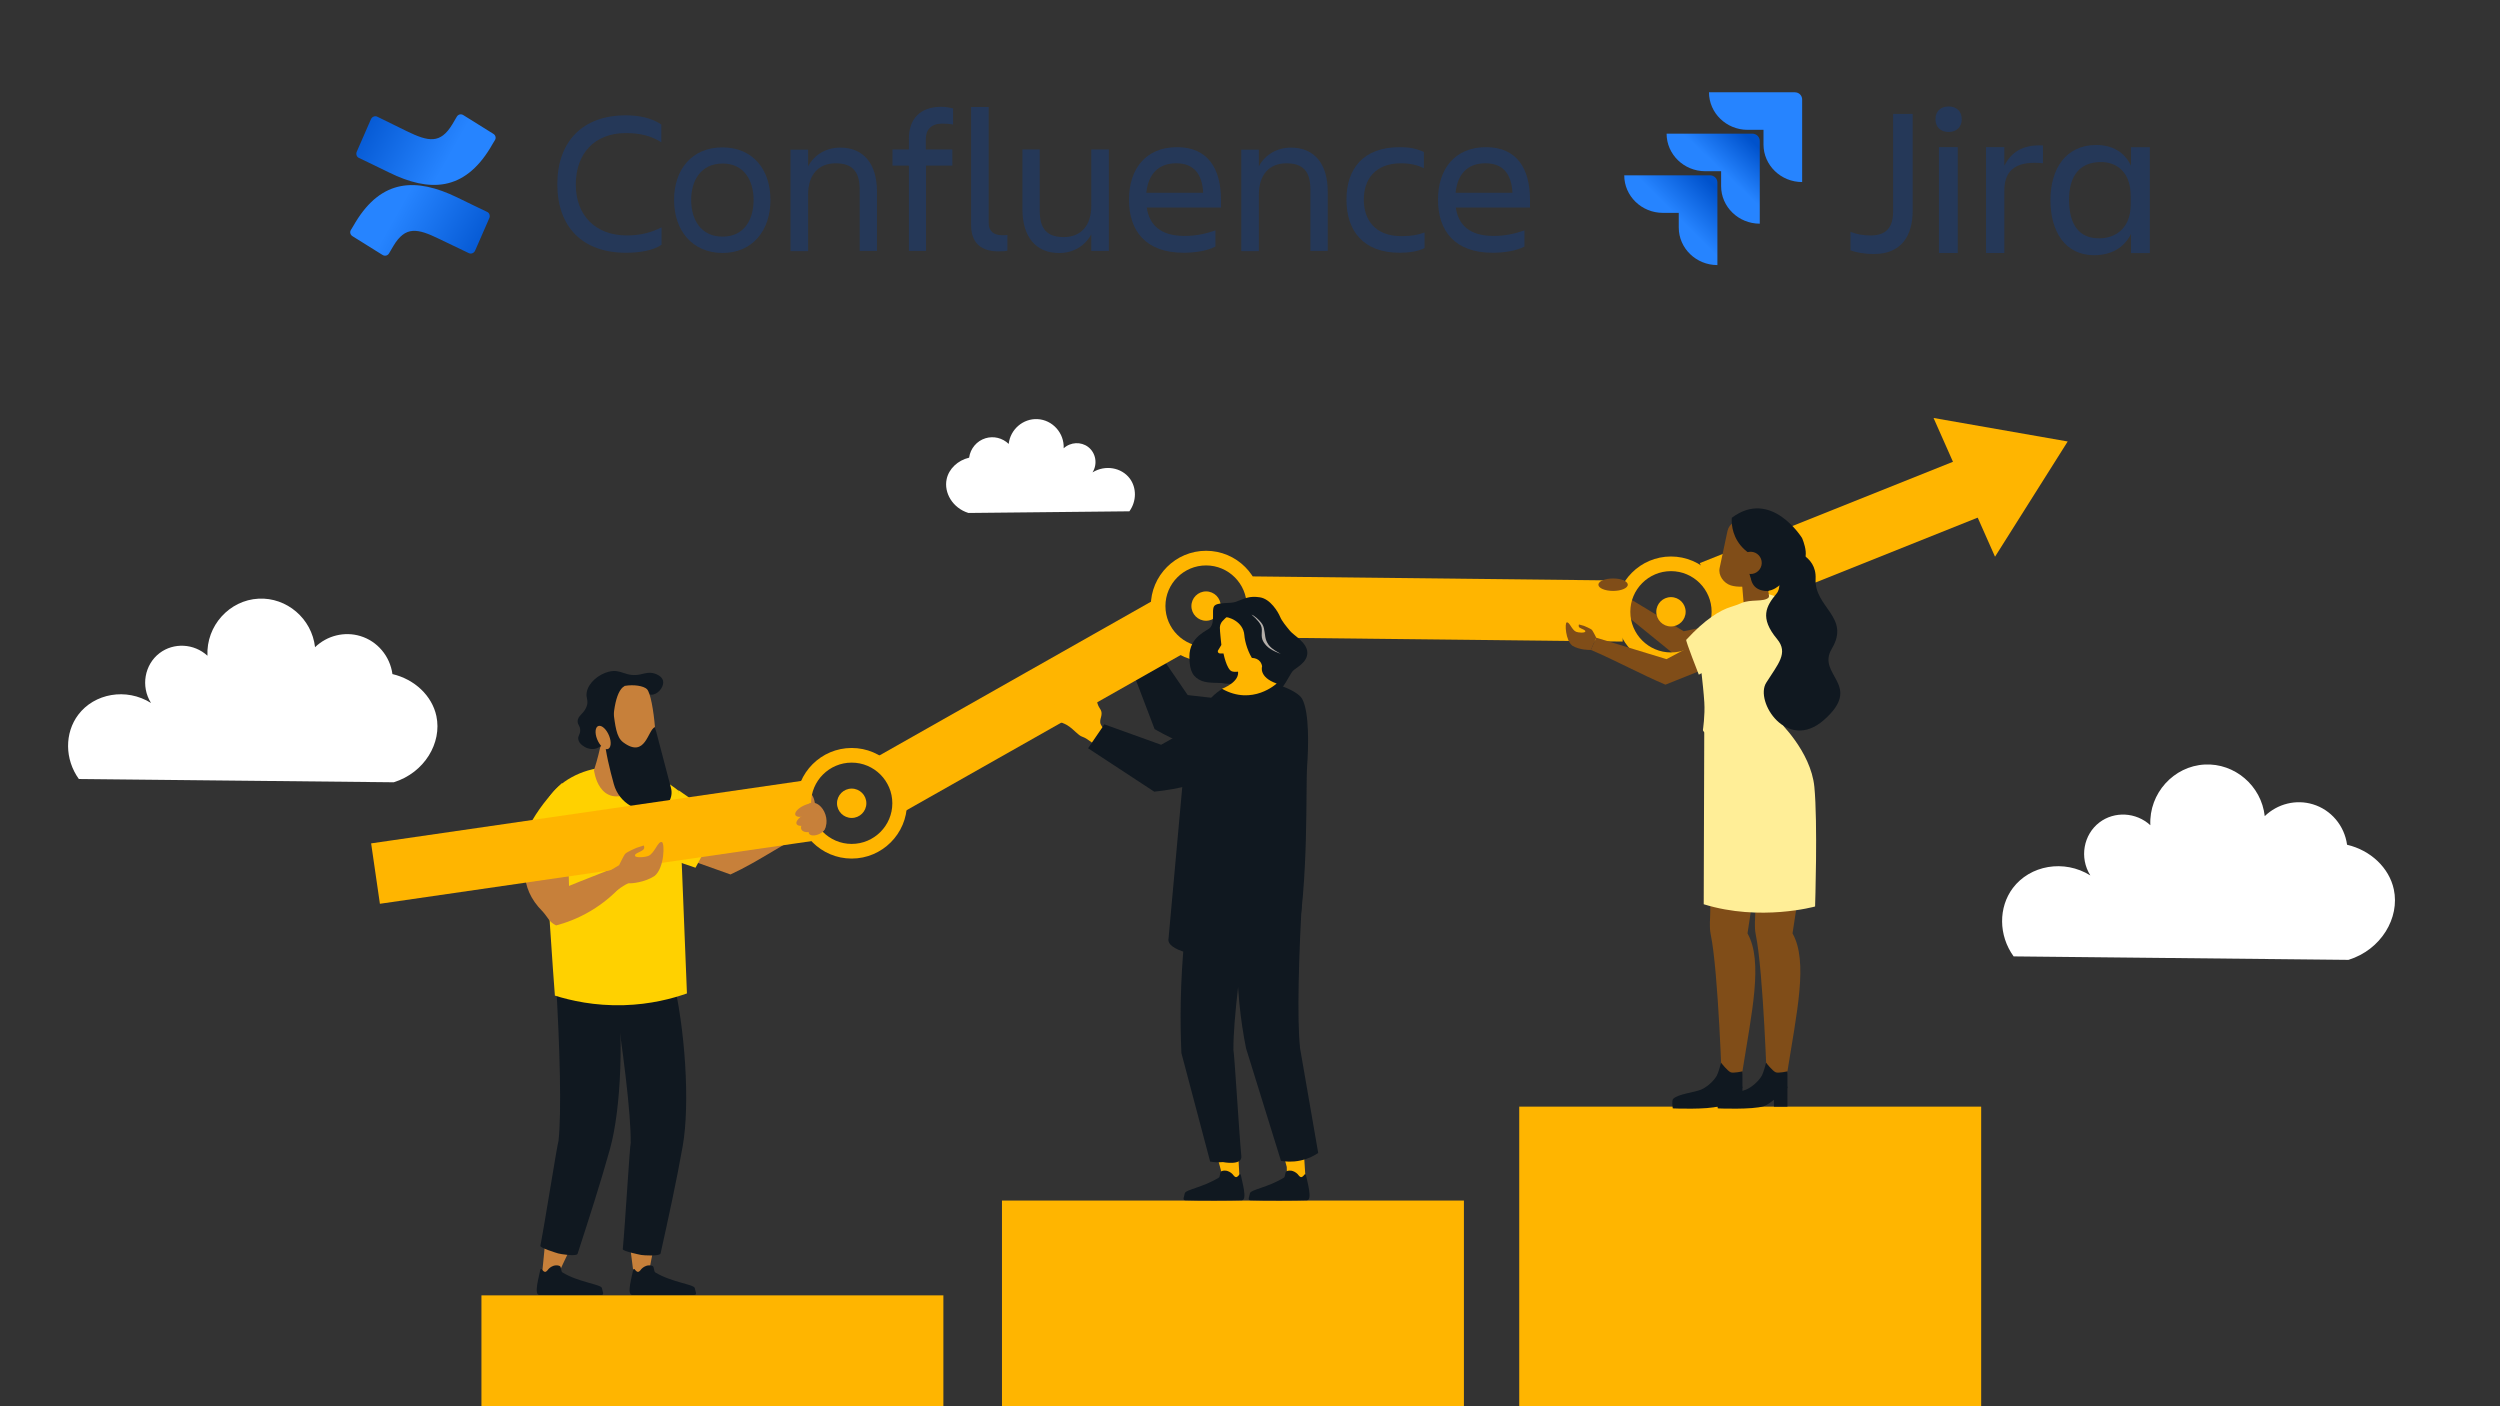 <?xml version="1.0" encoding="UTF-8"?><svg id="Layer_1" xmlns="http://www.w3.org/2000/svg" xmlns:xlink="http://www.w3.org/1999/xlink" viewBox="0 0 1024 576"><rect x="0" y="0" width="1024" height="576" fill="#333333" stroke="none"/><defs><style>.cls-1{fill:url(#linear-gradient);}.cls-1,.cls-2,.cls-3,.cls-4,.cls-5,.cls-6,.cls-7,.cls-8,.cls-9,.cls-10,.cls-11,.cls-12,.cls-13,.cls-14,.cls-15,.cls-16,.cls-17,.cls-18,.cls-19,.cls-20{stroke-width:0px;}.cls-2,.cls-3,.cls-4,.cls-5,.cls-6,.cls-7,.cls-8{fill-rule:evenodd;}.cls-2,.cls-13{fill:#101820;}.cls-3{fill:#c24627;}.cls-4,.cls-15{fill:#c7803a;}.cls-5,.cls-19{fill:#ffb500;}.cls-6{fill:#ffa890;}.cls-7{fill:#ffee97;}.cls-8,.cls-17{fill:#804d18;}.cls-9{fill:url(#linear-gradient-4);}.cls-10{fill:url(#linear-gradient-2);}.cls-11{fill:url(#linear-gradient-3);}.cls-12{fill:#2684ff;}.cls-14{fill:#253858;}.cls-16{fill:#b4aea9;}.cls-18{fill:#fff;}.cls-20{fill:#ffd100;}</style><linearGradient id="linear-gradient" x1="200.22" y1="-7313.67" x2="162.73" y2="-7292.43" gradientTransform="translate(0 -7205.54) scale(1 -1)" gradientUnits="userSpaceOnUse"><stop offset="0" stop-color="#0052cc"/><stop offset=".92" stop-color="#2380fb"/><stop offset="1" stop-color="#2684ff"/></linearGradient><linearGradient id="linear-gradient-2" x1="146.31" y1="-7248.94" x2="183.8" y2="-7270.19" xlink:href="#linear-gradient"/><linearGradient id="linear-gradient-3" x1="719.51" y1="-7259.85" x2="705.02" y2="-7275.23" gradientTransform="translate(0 -7205.54) scale(1 -1)" gradientUnits="userSpaceOnUse"><stop offset=".18" stop-color="#0052cc"/><stop offset="1" stop-color="#2684ff"/></linearGradient><linearGradient id="linear-gradient-4" x1="703.15" y1="-7276.93" x2="686.38" y2="-7293.73" xlink:href="#linear-gradient-3"/></defs><path class="cls-18" d="M32.31,319.1c-5.86-8.12-5.85-18.91-.27-26.33,6.57-8.73,19.63-11.19,29.82-4.83-4.29-6.8-2.66-15.74,3.5-20.43,5.75-4.37,14.09-3.99,19.61,1.08-.56-12.3,9.01-22.78,20.96-23.38,11.48-.58,21.79,8.13,23.11,19.88,4.94-4.77,12.06-6.53,18.54-4.57,7,2.11,12.15,8.22,13.16,15.58,9.11,2.14,16.22,8.88,18,17.19,2.35,10.97-4.86,23.22-17.47,27.13-42.99-.44-85.99-.9-128.98-1.34h0Z"/><path class="cls-18" d="M462.6,209.43c2.99-4.15,2.99-9.66.14-13.46-3.36-4.46-10.04-5.71-15.25-2.47,2.19-3.48,1.35-8.04-1.79-10.43-2.93-2.23-7.2-2.04-10.02.55.29-6.28-4.6-11.64-10.71-11.95-5.87-.3-11.14,4.15-11.81,10.16-2.53-2.44-6.16-3.34-9.48-2.33-3.58,1.08-6.22,4.2-6.73,7.96-4.65,1.1-8.29,4.54-9.2,8.78-1.21,5.6,2.48,11.87,8.92,13.87,21.97-.23,43.94-.45,65.91-.68h0Z"/><path class="cls-18" d="M824.77,391.73c-6.23-8.64-6.23-20.11-.29-28.01,6.99-9.27,20.89-11.89,31.73-5.14-4.57-7.24-2.82-16.74,3.72-21.72,6.11-4.65,14.99-4.24,20.85,1.15-.6-13.08,9.58-24.22,22.29-24.86,12.22-.62,23.18,8.64,24.57,21.14,5.26-5.08,12.81-6.95,19.72-4.85,7.44,2.24,12.93,8.74,14,16.57,9.69,2.28,17.25,9.44,19.15,18.28,2.51,11.66-5.16,24.7-18.57,28.87-45.71-.47-91.45-.95-137.16-1.42l-.02-.02Z"/><path class="cls-4" d="M284.08,336.48c4.66,2.02,9.3,4.05,13.96,6.07l34.32-10.26c1.09,3.05,1.22,3.39,2.29,6.46-12.14,5.57-23.31,13.86-35.44,19.43-7.55-2.69-15.1-5.39-22.65-8.07,2.51-4.54,5.01-9.09,7.52-13.63h0Z"/><path class="cls-13" d="M472.51,264.31l-11.12,4.05c3.84,10.1,7.7,20.19,11.54,30.29,9.28,5.36,17.53,8.16,23.36,9.71,9.68,2.58,15.88,4.14,21.59.88,5.87-3.35,7.98-9.95,8.75-13.06-3.33-2.67-6.68-5.33-10.01-8-10.04-1.16-20.1-2.31-30.14-3.48-4.65-6.8-9.3-13.6-13.95-20.4l-.02.02Z"/><g id="Legs"><path class="cls-15" d="M231.13,512.88c.52.16,1.11.13,1.74.02-1.54,3.2-3.05,6.4-4.49,9.63-2.79-.25-3.81-.63-6.25-1.77.4-3.64.71-7.46,1.11-11.33,2.35,1.65,5.16,2.83,7.89,3.44h0Z"/><path class="cls-15" d="M266.33,510.07c.54.06,1.13-.07,1.71-.28-.72,3.4-1.41,6.79-2.03,10.2-2.79.25-3.72,3.19-6.39,2.49-.51-3.63-1.3-10.55-1.85-14.41,2.71,1.2,5.75,1.88,8.56,1.99h0Z"/><path class="cls-13" d="M228.82,467.03h-.03c1.22-11.36.59-37.19-1.09-65.15,8.55-1.34,15.98-1.22,24.67-.96,3.2,21.82,2.16,52.87-2.51,69.67-3.9,14.02-8.84,29.28-13.28,42.95-.41,1.24-7.07.13-7.97-.14-.88-.25-7.44-2.3-7.28-3.09,2.13-11.05,6.88-41.59,7.5-43.3v.02Z"/><path class="cls-13" d="M258.36,467.83h-.03c.13-11.42-2.99-37.08-7.37-64.73,8.38-2.16,15.78-2.76,24.46-3.33,5.28,21.41,7.25,52.43,4.23,69.59-2.52,14.34-5.97,30-9.07,44.03-.28,1.27-7.03.8-7.95.64-.9-.17-7.63-1.57-7.54-2.38,1.05-11.21,2.82-42.06,3.29-43.82h-.02Z"/></g><path class="cls-13" d="M227.46,518.33c.65-.09,1.3-.03,1.88.27.58.31.43,2.22.99,2.56,6.5,4.02,15.97,4.93,16.21,6.43.22,1.43,1.14,2.79-.22,2.84-5.47.22-21.3.15-25.42,0-2.41-.08,0-7.92.42-10.38.05-.28.41-.38.59-.15.35.44.96,1.29,1.63,1,.55-.24.82-.78,1.22-1.2.67-.69,1.68-1.25,2.71-1.41v.02Z"/><path class="cls-13" d="M265.5,518.33c.65-.09,1.3-.03,1.88.27.58.31.43,2.22.99,2.56,6.5,4.02,15.97,4.93,16.21,6.43.22,1.43,1.14,2.79-.22,2.84-5.47.22-21.3.15-25.42,0-2.41-.08,0-7.92.42-10.38.05-.28.41-.38.59-.15.35.44.96,1.29,1.63,1,.55-.24.82-.78,1.22-1.2.67-.69,1.68-1.25,2.71-1.41v.02Z"/><path class="cls-20" d="M227.29,407.8c6.4,2.01,16.2,4.28,28.27,3.92,10.92-.32,19.79-2.69,25.81-4.81-1.1-27.63-2.21-55.26-3.31-82.9,0,0-7.99-6.9-18.72-9.79-3.18-.85-6.83-.15-10.62.04-2.8.14-5.46.61-7.94,1.34-9.71,2.87-16.51,9.61-17.56,14.89-1.3,6.64,4.06,77.3,4.06,77.3v.02Z"/><path class="cls-15" d="M233.07,362.87l-.56-20.19h-14.91c-2.9,9.53-5.7,20.37,4.73,30.74,2.26,2.53,2.44,4.09,5.44,5.64,3.72-.98,8.75-2.72,14.16-5.93,5.33-3.17,9.23-6.69,11.87-9.46-.51-2.82-1.01-5.65-1.52-8.47-5,2.1-14.21,5.57-19.21,7.68h.01Z"/><path class="cls-15" d="M245.74,306.52s-.89,4.2-2.44,8.94c0,0,1.77,16.07,15.76,8.91,0,0-1.98-10.22-.44-15.36s-11.39-9.07-12.88-2.49h-.01Z"/><path class="cls-13" d="M262.6,276.18c-6.45,1.43-7.9-2.4-13.28-1.04-4.03,1.01-8.27,4.43-8.99,8.37-.46,2.5.85,3.27-.03,5.8-1.1,3.17-3.79,3.77-3.69,6.25.06,1.5,1.06,1.74,1.04,3.6-.02,1.85-1,2.2-.8,3.6.31,2.16,2.92,3.34,3.28,3.51.47.21,2.19.93,4.2.27.5-.17,1.76-.66,2.71-1.9,1.49-1.97,1.39-4.76.54-6.65-.61-1.35-1.28-1.5-1.63-2.98-.1-.46-.47-2,.27-3.25.78-1.32,1.97-.92,3.52-2.03,2.35-1.69,1.51-3.98,3.79-6.11,1.68-1.55,3.75-1.83,4.2-1.9,4.63-.63,6.64,3.65,10.03,2.71,2.37-.66,4.35-3.55,3.81-5.66-.48-1.84-2.78-2.66-3.24-2.82-2.26-.8-4.22-.13-5.75.21h.01Z"/><path class="cls-15" d="M248.28,287.22c-1.85,14.78,1.4,26.53,2.49,28.89,2.21,4.74,15.25,2.9,16.46.71,3.13-5.65.55-31.87-2.25-34.55-2.79-2.67-15.77-2.54-16.71,4.94h.01Z"/><path class="cls-13" d="M251.13,290.83l-3.46,12.02c.29,4.92,2.08,12.3,3.77,18.38,2.16,7.75,10.1,12.34,17.91,10.42.09-.02.18-.04.27-.06,3.9-.98,6.24-4.94,5.22-8.82l-6.55-24.96c-3,1.02-3.8,13.13-13.04,6.23-2.88-2.15-3.22-6.85-4.12-13.2Z"/><path class="cls-13" d="M251.15,303.77c-.53-9.91.72-20.76,4.73-22.81,0,0-9.88-1.19-11.98,7.21-2.09,8.41,3.89,16.62,3.89,16.62l3.37-1.02h0Z"/><path class="cls-15" d="M249.51,301.42c-1.03-2.62-2.97-4.45-4.33-4.08s-1.65,2.78-.61,5.41c1.03,2.62,2.97,4.45,4.33,4.08s1.65-2.78.61-5.41Z"/><path class="cls-20" d="M230.22,320.75c-3.68,3.47-8.27,8.54-12.33,15.47-2.93,5-4.84,9.71-6.12,13.62,4.4,1.88,9.04,4.07,13.87,6.63,3.45,1.82,7.35-4.99,10.38-3.15.76-6.06.47-5.66-1.06-15.22-1.1-6.89-2.93-12.72-4.73-17.34h-.01Z"/><path class="cls-20" d="M295.41,335.88c-2.95-2.06-5.9-4.12-8.85-6.18-2.88-2.01-5.75-4.01-8.63-6.02-.34,9.67-.7,19.35-1.04,29.02,2.67.91,5.32,1.81,7.99,2.72,3.51-6.51,7.02-13.02,10.53-19.55h-.01Z"/><path class="cls-8" d="M722.2,260.4l3.95-9.48-36.52,7.64-23.05-13.9-4.76,3.93c8.15,6.63,16.31,13.25,24.45,19.88,7.85-.77,15.69-1.54,23.54-2.31l12.4-5.76h-.01Z"/><ellipse class="cls-15" cx="331.96" cy="329.03" rx="1.79" ry="4.14" transform="translate(-42.9 49.86) rotate(-8.07)"/><rect class="cls-19" x="197.2" y="530.58" width="189.21" height="112.79"/><rect class="cls-19" x="410.41" y="491.75" width="189.21" height="151.15"/><rect class="cls-19" x="622.28" y="453.28" width="189.21" height="188.32"/><rect class="cls-19" x="152.89" y="332.45" width="179.14" height="25" transform="translate(-47.05 38.41) rotate(-8.26)"/><rect class="cls-19" x="355.51" y="276.58" width="132.01" height="25" transform="translate(-87.72 245.23) rotate(-29.52)"/><rect class="cls-19" x="576.3" y="173.46" width="25" height="151.98" transform="translate(332.78 835.42) rotate(-89.36)"/><rect class="cls-19" x="696.56" y="207.22" width="121.14" height="25" transform="translate(-27.44 297.04) rotate(-21.81)"/><polygon class="cls-19" points="846.93 180.83 791.98 171.2 817.16 228.03 846.93 180.83"/><path class="cls-19" d="M348.85,351.67c-12.49,0-22.65-10.16-22.65-22.65s10.16-22.65,22.65-22.65,22.65,10.16,22.65,22.65-10.16,22.65-22.65,22.65ZM348.85,312.37c-9.18,0-16.65,7.47-16.65,16.65s7.47,16.65,16.65,16.65,16.65-7.47,16.65-16.65-7.47-16.65-16.65-16.65Z"/><circle class="cls-19" cx="348.85" cy="329.02" r="6.01"/><path class="cls-19" d="M494.01,270.9c-12.49,0-22.65-10.16-22.65-22.65s10.16-22.65,22.65-22.65,22.65,10.16,22.65,22.65-10.16,22.65-22.65,22.65ZM494.01,231.6c-9.18,0-16.65,7.47-16.65,16.65s7.47,16.65,16.65,16.65,16.65-7.47,16.65-16.65-7.47-16.65-16.65-16.65Z"/><circle class="cls-19" cx="494.01" cy="248.25" r="6.01"/><path class="cls-19" d="M684.43,273.24c-12.49,0-22.65-10.16-22.65-22.65s10.16-22.65,22.65-22.65,22.65,10.16,22.65,22.65-10.16,22.65-22.65,22.65ZM684.43,233.94c-9.18,0-16.65,7.47-16.65,16.65s7.47,16.65,16.65,16.65,16.65-7.47,16.65-16.65-7.47-16.65-16.65-16.65Z"/><circle class="cls-19" cx="684.43" cy="250.59" r="6.01"/><path class="cls-8" d="M738.35,355.07h-19.59c.15,7.56.24,14.13.21,18.15-.02,3.2-.47,6.38.18,9.5,3.17,15.33,4.67,63.37,4.67,63.37,1.69,1.15,5.14-5.62,8.15-6.27,4.01-25.32,8.74-46,2.25-57.5l4.14-27.24h0Z"/><rect class="cls-13" x="726.6" y="445.1" width="5.53" height="8.18"/><path class="cls-13" d="M722.46,453.1c-4.67,1.5-18.85.9-18.85.9,0,0-.52-3.25.17-3.92,2.08-2.02,8.71-2.64,11.39-3.76,2.45-1.03,5.18-3.46,6.49-5.77.68-1.21,1.73-5.26,1.73-5.26,0,0,2.68,3.46,3.99,3.94,1.13.41,4.76-.39,4.76-.39v6.7s-6.62,6.57-9.69,7.55h.01Z"/><path class="cls-5" d="M729.46,254.51l11.46,19.14s-13.77,6.02-14.11,5.67c-18.62-19.61-3.94-30.28-3.94-30.28l6.58,5.47Z"/><path class="cls-6" d="M733.59,308.09l-.61,1.15s-.31.63-1.45,1.88c-1.15,1.25-1.72,2.31-2.45,4.31-.73,2.01-.74,2.93-1.54,4.62-.8,1.69-.63,2.1.59,1.01,1.23-1.09,1.74-3.03,2.18-3.53.45-.49.85.99.88,4.05.03,3.05.63,6.05,1.14,6.2.51.16.8-.26.7-2.46-.09-2.2-.25-5.72.34-5.42.18.09.84,4.01,1.09,6.04.25,2.03,1.27,2.22,1.39,1.32.11-.91-.54-7.28-.34-7.29s1.41,3.35,2.23,5.33c.82,1.97,1.75,1.06,1.51.32s-1.66-5.47-1.58-5.91c.07-.43,1.36,1.46,2.2,2.94.83,1.48,1.81.96,1.33.15-.48-.82-1.64-3.13-2.54-5.72s-1.07-6.06-1.3-6.95c-.22-.88-2.28-3.05-3.76-2.06v.02Z"/><path class="cls-8" d="M698.9,301.24s1.74,55.98,1.63,71.98c-.02,3.2-.47,6.38.18,9.5,3.17,15.33,4.67,63.37,4.67,63.37,1.69,1.15,5.14-5.62,8.15-6.27,4.01-25.32,8.74-46,2.25-57.5l9.64-63.57-15.1-4.01-11.42-13.49h.01Z"/><path class="cls-3" d="M709.2,356.1s8.35,12.98,8.36,12.97c0-.01,1.54-10.34,1.54-10.34l-9.89-2.64h-.01Z"/><path class="cls-7" d="M728.56,295.37s13.17,12.34,14.6,26.91.3,49.02.3,49.02c0,0-22.45,6.27-45.62-.92l.23-73.69,30.5-1.32Z"/><path class="cls-8" d="M713.31,236.52s.63,7.37,1.14,13.47c.14,1.63,1.14,3.05,2.63,3.73,1.48.68,3.22.5,4.53-.46.43-.31.85-.63,1.25-.91,1.81-1.31,2.7-3.55,2.27-5.75-1.07-5.63-3.03-15.89-3.03-15.89l-8.79,5.81h.01Z"/><path class="cls-8" d="M729,222.09c.65-3.02-1.28-5.98-4.3-6.63-3.22-.69-7.28-1.54-10.5-2.23-3.02-.65-5.98,1.28-6.63,4.3-.95,4.44-2.27,10.68-3.21,15.12-.65,3.02,1.63,6.18,4.56,7.12,5.15,1.65,16.01-.69,16.65-3.71.95-4.44,2.49-9.53,3.43-13.98h0Z"/><path class="cls-8" d="M714.4,262.64l1.14-10.2-32.92,17.55-28.81-8.79-2.19,5.01c9.68,4.08,20.86,10.16,30.54,14.23,7.31-2.93,14.64-5.87,21.95-8.79l10.29-9h0Z"/><path class="cls-7" d="M696.97,275.72l-1.13.63s-5.49-13.93-5.16-14.28c7.66-8.33,13.75-12.13,18.44-13.53,1.43-.43,2.82-.94,4.19-1.54,3.68-1.64,9.14-.35,11.03-2.17.48-.46.13-1.45.13-1.45l4.97,1.55s3.63,1.66,4.04,5.32c1.28,11.45.7,14.97-2.17,26.31-1.04,4.14-2.1,15.85-.99,19.23,3.12,9.45-32.54,7.47-32.81,3.22,0,0,.91-6.04.58-11.3-.25-4.05-.76-8.38-1.14-12v.02Z"/><path class="cls-2" d="M735.89,228.6c.16.13-5.81,16.31-14.98,13-9.18-3.3.46-22.03.46-22.03l14.52,9.02Z"/><path class="cls-2" d="M738.11,220.36s-12.64-20.42-28.76-8.27c0,0-2.37,19.06,25.83,19.18,7.9.03,2.93-10.91,2.93-10.91Z"/><path class="cls-2" d="M724.29,242.17s-11.61-1.06-7.49-18.96c4.1-17.9,12.27,7.69,12.27,7.69l-4.78,11.27Z"/><path class="cls-8" d="M712.5,230.43c-.07,2.51,1.91,4.61,4.43,4.68,2.51.07,4.61-1.91,4.68-4.43.07-2.51-1.91-4.61-4.43-4.68-2.51-.07-4.61,1.91-4.68,4.43Z"/><path class="cls-2" d="M728.09,234.2c-1-5.8,5.32-10.19,10.3-7.04,3.01,1.9,5.52,4.97,5.28,9.91-.59,11.76,14.4,15.64,6.64,28.64-6.51,10.89,13.21,14.75-3.26,29.22-15.05,13.23-28.42-7.63-23.62-15.26,4.79-7.64,9.25-12.17,4.47-17.9-7.3-8.75-4.45-13.54-.28-18.57,1.96-2.37,1.08-5.47.48-8.99h-.01Z"/><polygon class="cls-19" points="500.43 433.19 488.02 434.71 500.6 481.23 499.88 484.75 507.78 483.78 504.93 432.63 500.43 433.19"/><polygon class="cls-19" points="526.87 429.94 514.47 431.46 527.06 477.98 527.16 483.69 534.81 483.87 531.38 429.38 526.87 429.94"/><path class="cls-13" d="M528.78,479.52c-.65-.09-1.3-.03-1.88.27-.58.31-.43,2.22-.99,2.56-6.5,4.02-13.7,4.93-13.94,6.43-.22,1.43-1.14,2.79.22,2.84,5.47.22,19.02.15,23.15,0,2.41-.08,0-7.92-.42-10.38-.05-.28-.41-.38-.59-.15-.35.44-.96,1.29-1.63,1-.55-.24-.82-.78-1.22-1.2-.67-.69-1.68-1.25-2.71-1.41v.02Z"/><path class="cls-13" d="M502.1,479.52c-.65-.09-1.3-.03-1.88.27-.58.31-.43,2.22-.99,2.56-6.5,4.02-13.7,4.93-13.94,6.43-.22,1.43-1.14,2.79.22,2.84,5.47.22,19.02.15,23.15,0,2.41-.08,0-7.92-.42-10.38-.05-.28-.41-.38-.59-.15-.35.44-.96,1.29-1.63,1-.55-.24-.82-.78-1.22-1.2-.67-.69-1.68-1.25-2.71-1.41v.02Z"/><g id="Legs-2"><path class="cls-13" d="M532.45,428.97h.03c-1.22-11.36-.59-37.19,1.09-65.15-8.55-1.34-15.98-1.22-24.67-.95-2.01,13.37-3.07,29.65-1.27,47.97.65,6.58,1.6,12.77,2.74,18.51,4.77,15.38,9.54,30.77,14.32,46.14,1.7.3,4.56.59,7.97-.14,3.38-.72,5.86-2.13,7.28-3.09-2.5-14.43-5-28.86-7.5-43.3h.01Z"/><path class="cls-13" d="M505.19,429.78h.03c-.13-11.42,2.99-37.08,7.37-64.73-8.38-2.17-15.78-2.76-24.46-3.33-2.41,14.46-4.15,30.69-4.49,48.44-.15,7.35-.03,14.41.26,21.16,3.93,14.82,7.86,29.64,11.78,44.46,1.26.22,3.08.42,5.24.21,0,0,7.92,1.59,7.54-2.38-1.05-11.21-2.82-42.06-3.29-43.82h.02Z"/></g><path class="cls-13" d="M506.17,246.52c-2.18.81-7.81,0-8.9,1.84s.54,6.29-1.63,8.79c-1.06,1.22-8.47,3.47-8.47,11.84,0,6.19,1.7,8.52,5.06,9.9,2.7,1.1,7.74.72,8.94.89,1.2.18,8.25.4,11.08,1.48s7.05,3.58,10.1,2.71c3.04-.86,5.87-7.71,7.17-9.12,1.3-1.41,5.97-3.37,5.97-7.49s-5.53-7.05-7.05-8.9c-1.52-1.84-3.37-4.01-4.13-5.87-.76-1.84-3.91-7.27-8.25-7.93-4.34-.66-6.07.44-9.88,1.84h-.01Z"/><path class="cls-13" d="M478.63,384.45l6.54-72.2s2.12-22.16,15.65-30.21c1.35-.8,3.58-.81,5.34-1.45,1.89-.69,3.32-1.97,5.29-2,9.6-.15,20.13,4.39,21.91,7.65,3.07,5.64,2.55,20.3,2.06,27.16-.7,9.86.79,46.77-4.59,74.98-1.38,7.23-53.96,5.71-52.22-3.92h.01Z"/><path class="cls-13" d="M497.45,250.54c.66-.24,2.22,2,3.91,2.19-.8,1.46-1.23,2.35-1.35,4.7-.13,2.34,10.49,16.83,10.49,16.83l3.09,7.56c-5.36-1.41-6.37-1.71-10.49-1.82s-6.98-1.07-9.82-2.74c-2.93-1.71-5.91-8.75-1.72-12.93,4.18-4.18,6.5-7.54,6.43-9.52s-1.33-3.96-.52-4.25h-.01Z"/><path class="cls-19" d="M504.58,274.97c-2.14-.71-3.44-7.32-3.44-7.32h-1.46c-.58,0-1-.55-.84-1.11l1.43-2.38s-.65-5.96-.61-7.07c.02-1,.4-1.96,1.07-2.7,1.3-1.42,3.62-3.57,5.97-3.98,8.57-1.48,13.11,2.76,13.21,10.85.09,8.08-9.56,13.11-9.56,13.11,0,0-3.78,1.28-5.76.63h0Z"/><path class="cls-13" d="M501.28,252.73c1.73-.26,7.97,1.8,8.4,7.41.43,5.61,5.29,18.12,14.52,14.23,6.89-2.9-4.48-22.28-4.48-22.28l-7.18-4.59s-10.22,2-11.26,5.24h0Z"/><path id="Neck" class="cls-19" d="M516.97,272.89s-1.59,4.44,5.95,7.08c0,0-9.89,9.26-22.41,2.14,0,0,7.7-2.76,6.5-7.53-1.2-4.77,8.86-7.77,9.95-1.68h.01Z"/><path class="cls-13" d="M452.32,296.69l-6.64,9.8c9.03,5.93,18.07,11.86,27.1,17.78,10.66-1.09,18.99-3.66,24.62-5.8,9.36-3.57,15.29-5.95,18.01-11.93,2.79-6.16.65-12.74-.56-15.71-4.27-.21-8.53-.41-12.8-.61-8.82,4.95-17.65,9.9-26.46,14.84-7.75-2.79-15.5-5.57-23.25-8.37h-.01Z"/><path class="cls-19" d="M451.55,297.91c-.21-.32-.42-.69-.63-1.1-1.09-2.28,1.44-3.91-.4-6.6-2.46-3.59-.57-7.68-2.42-7.15-1.65.48-.39,6.02-1.64,5.9-2.91-.27-9.4-10.21-10.64-8.97-1.46,1.46,4.58,7.21,3.89,8.14-.5.67-7.76-6.54-8.97-5.16-1.33,1.53,7.61,6.44,6.82,7.56-.55.79-8.4-3.95-9.14-2.64-.84,1.51,8.07,4.7,7.93,5.7-.11.78-6.9-2.23-7.04-1.01-.21,1.68,5.84,3.24,7.74,4.41,2.97,1.82,4.44,4.21,6.32,4.8,1.07.33,2.69,1.45,3.88,2.35,1.42-2.07,2.83-4.15,4.26-6.22l.02-.02Z"/><path class="cls-15" d="M257.83,361.78c.67.13,6.3-.32,10.31-3.01,4.04-3.31,4.18-13.48,2.97-13.86-1.65-.5-2.91,4.5-5.46,5.64-1.27.56-5.2.95-5.54,0-.33-.95,1.81-1.33,3.24-2.41.95-.7.34-1.83.34-1.83l-2.98.96s-4.14,1.73-4.73,2.56c-.6.82-2.4,4.55-2.4,4.55l-5.64,3.34,3.45,7.94s5.27-4.1,6.43-3.89h0Z"/><ellipse class="cls-17" cx="660.72" cy="239.49" rx="6.02" ry="2.55"/><ellipse class="cls-15" cx="333.89" cy="335.06" rx="4.44" ry="6.44" transform="translate(-86.71 118.62) rotate(-17.87)"/><ellipse class="cls-15" cx="330.18" cy="331.82" rx="4.83" ry="2.09" transform="translate(-108.48 168.41) rotate(-24.71)"/><ellipse class="cls-15" cx="331.35" cy="335.17" rx="5.59" ry="2.27" transform="translate(-109.77 169.2) rotate(-24.71)"/><ellipse class="cls-15" cx="332.65" cy="337.66" rx="4.88" ry="2.7" transform="translate(-110.69 169.97) rotate(-24.71)"/><ellipse class="cls-15" cx="334.66" cy="339.84" rx="3.66" ry="1.99" transform="translate(-111.42 171.01) rotate(-24.71)"/><path class="cls-16" d="M512.59,251.77s2.75,2.11,3.84,4.3c1.09,2.19-.45,4.43,1.13,6.9,1.57,2.47,3.42,3.4,7.06,4.93-4.19-2.4-5.04-3.48-5.88-5.34-.84-1.86-.54-5.01-1.65-6.8-1.1-1.79-3.66-3.9-4.51-3.98h0Z"/><rect class="cls-13" x="708.17" y="445.1" width="5.53" height="8.18"/><path class="cls-13" d="M704.02,453.1c-4.67,1.5-18.85.9-18.85.9,0,0-.52-3.25.17-3.92,2.08-2.02,8.71-2.64,11.39-3.76,2.45-1.03,5.18-3.46,6.49-5.77.68-1.21,1.73-5.26,1.73-5.26,0,0,2.68,3.46,3.99,3.94,1.13.41,4.76-.39,4.76-.39v6.7s-6.62,6.57-9.69,7.55h.01Z"/><path class="cls-17" d="M651.62,266.2c-.43.06-4.7.06-7.57-1.71-2.85-2.17-3.15-9.3-2.34-9.54,1.14-.34,2.05,3.03,3.83,3.81.89.4,3.58.57,3.8-.07.21-.65-1.23-.92-2.32-1.6-.68-.43-.28-1.31-.28-1.31l2.05.57s2.88,1.16,3.31,1.71,1.72,3.13,1.72,3.13"/><g id="logo-gradient-blue-confluence"><g id="Confluence"><path class="cls-14" d="M270.89,100.32c-3.41,2.27-8.81,3.21-14.49,3.21-17.99,0-28.12-10.77-28.12-28.05s10.13-28.24,28.02-28.24c5.3,0,10.7,1.04,14.58,3.78v7.27c-3.88-2.46-8.24-3.78-14.58-3.78-12.88,0-20.45,8.5-20.45,21.06s7.95,20.87,20.92,20.87c5.78,0,10.23-1.32,14.2-3.31v7.18h-.09Z"/><path class="cls-14" d="M276.1,81.9c0-12.47,7.29-21.53,19.79-21.53s19.69,9.07,19.69,21.53-7.29,21.72-19.69,21.72c-12.4-.09-19.79-9.26-19.79-21.72ZM283.1,81.9c0,7.93,3.88,15.02,12.88,15.02s12.69-7.18,12.69-15.02-3.79-14.92-12.69-14.92-12.88,6.99-12.88,14.92Z"/><path class="cls-14" d="M359.32,102.78h-7.2v-25.12c0-7.46-3.03-10.77-9.85-10.77s-11.27,4.44-11.27,12.84v23.14h-7.2v-41.56h7.2v6.8c2.65-4.91,7.57-7.65,13.16-7.65,9.56,0,15.05,6.61,15.05,18.04v24.27h.09Z"/><path class="cls-14" d="M390.09,61.22v6.61h-10.79v34.94h-7.01v-34.94h-6.72v-6.61h6.72v-4.53c0-7.74,4.36-12.94,13.26-12.94,2.18,0,3.6.38,4.83.66v6.61c-1.23-.28-2.84-.38-4.54-.38-4.45,0-6.63,2.55-6.63,6.33v4.25h10.89Z"/><path class="cls-14" d="M408.93,102.96c-6.82,0-11.17-3.21-11.17-10.86v-48.26h7.2v47.41c0,3.78,2.46,5.1,5.59,5.1.76,0,1.23,0,2.08-.09v6.42c-.66.19-1.9.28-3.69.28Z"/><path class="cls-14" d="M418.68,61.22h7.19v25.12c0,7.46,3.03,10.77,9.85,10.77s11.27-4.44,11.27-12.84v-23.04h7.2v41.56h-7.2v-6.8c-2.65,4.91-7.57,7.65-13.16,7.65-9.56,0-15.05-6.61-15.05-18.04v-24.37h-.1Z"/><path class="cls-14" d="M484.87,103.53c-15.62,0-22.44-8.97-22.44-21.72s7-21.53,19.69-21.53,17.99,8.88,17.99,21.53v3.21h-30.39c1.04,7.08,5.59,11.62,15.43,11.62,4.83,0,8.9-.94,12.69-2.27v6.61c-3.5,1.89-8.8,2.55-12.97,2.55ZM469.53,78.97h23.29c-.38-7.74-3.88-12.09-11.08-12.09-7.57,0-11.46,4.82-12.21,12.09Z"/><path class="cls-14" d="M543.94,102.78h-7.19v-25.12c0-7.46-3.03-10.77-9.85-10.77s-11.27,4.44-11.27,12.84v23.14h-7.2v-41.56h7.2v6.8c2.65-4.91,7.57-7.65,13.16-7.65,9.56,0,15.05,6.61,15.05,18.04v24.27h.1Z"/><path class="cls-14" d="M583.42,101.64c-2.46,1.32-6.34,1.89-10.13,1.89-14.86,0-21.78-8.97-21.78-21.72s6.91-21.53,21.78-21.53c3.79,0,6.63.47,9.94,1.98v6.61c-2.65-1.23-5.49-1.98-9.38-1.98-10.79,0-15.24,6.8-15.24,14.92s4.54,14.92,15.43,14.92c4.26,0,6.91-.57,9.47-1.51v6.42h-.1Z"/><path class="cls-14" d="M611.45,103.53c-15.62,0-22.44-8.97-22.44-21.72s7.01-21.53,19.69-21.53,17.99,8.88,17.99,21.53v3.21h-30.39c1.04,7.08,5.59,11.62,15.43,11.62,4.83,0,8.9-.94,12.69-2.27v6.61c-3.5,1.89-8.71,2.55-12.97,2.55ZM596.21,78.97h23.29c-.38-7.74-3.88-12.09-11.08-12.09-7.67,0-11.46,4.82-12.21,12.09Z"/></g><g id="Icon"><path id="Vector" class="cls-1" d="M145.63,91c-.57,1.06-1.33,2.21-1.89,3.17-.57.86-.28,2.02.66,2.59l12.31,7.68c.95.58,2.08.29,2.65-.67.47-.86,1.14-1.92,1.8-3.07,4.92-8.16,9.75-7.2,18.65-2.88l12.21,5.86c.95.48,2.08,0,2.56-.96l5.87-13.44c.38-.96,0-2.11-.95-2.5-2.56-1.25-7.67-3.65-12.31-5.95-16.66-8.06-30.77-7.58-41.56,10.18Z"/><path id="Vector_2" class="cls-10" d="M200.83,60.57c.57-1.06,1.33-2.21,1.89-3.17.57-.86.28-2.02-.66-2.59l-12.31-7.68c-.95-.58-2.08-.29-2.65.67-.47.86-1.14,1.92-1.8,3.07-4.92,8.16-9.75,7.2-18.65,2.88l-12.12-5.95c-.95-.48-2.08,0-2.56.96l-5.87,13.44c-.38.96,0,2.11.95,2.5,2.56,1.25,7.67,3.65,12.31,5.95,16.57,8.16,30.68,7.68,41.47-10.08Z"/></g></g><g id="logo-gradient-blue-jira"><g id="Jira"><path class="cls-14" d="M775.41,46.67h8.02v39.63c0,10.45-4.77,17.74-15.83,17.74-4.16,0-7.41-.69-9.64-1.48v-7.59c2.44.99,5.38,1.48,8.32,1.48,6.8,0,9.13-3.94,9.13-9.66v-40.12Z"/><path class="cls-14" d="M798.15,43.61c3.15,0,5.38,1.87,5.38,5.22s-2.23,5.22-5.38,5.22-5.38-1.87-5.38-5.22,2.23-5.22,5.38-5.22ZM794.19,60.27h7.71v43.37h-7.71v-43.37Z"/><path class="cls-14" d="M820.98,103.64h-7.51v-43.37h7.51v7.59c2.64-5.13,7.1-8.77,15.83-8.28v7.29c-9.84-.99-15.83,1.87-15.83,11.14v25.63Z"/><path class="cls-14" d="M872.84,95.86c-2.84,5.72-8.22,8.67-15.12,8.67-11.87,0-17.86-9.76-17.86-22.57s6.29-22.57,18.78-22.57c6.5,0,11.57,2.86,14.21,8.48v-7.59h7.71v43.37h-7.71v-7.79ZM859.75,97.63c6.9,0,12.99-4.24,12.99-13.9v-3.45c0-9.66-5.58-13.9-12.18-13.9-8.63,0-13.09,5.52-13.09,15.57.1,10.45,4.36,15.67,12.28,15.67Z"/></g><g id="Icon-2"><path id="Vector-2" class="cls-12" d="M735.12,37.8h-35.12c0,8.48,7.1,15.38,15.83,15.38h6.5v6.01c0,8.48,7.1,15.38,15.83,15.38v-33.81c0-1.68-1.32-2.96-3.04-2.96Z"/><path id="Vector_2-2" class="cls-11" d="M717.76,54.75h-35.12c0,8.48,7.1,15.38,15.83,15.38h6.5v6.11c0,8.48,7.1,15.38,15.83,15.38v-33.91c0-1.58-1.32-2.96-3.04-2.96Z"/><path id="Vector_3" class="cls-9" d="M700.41,71.81h-35.12c0,8.48,7.1,15.38,15.83,15.38h6.5v6.01c0,8.48,7.1,15.38,15.83,15.38v-33.81c0-1.68-1.42-2.96-3.04-2.96Z"/></g></g></svg>